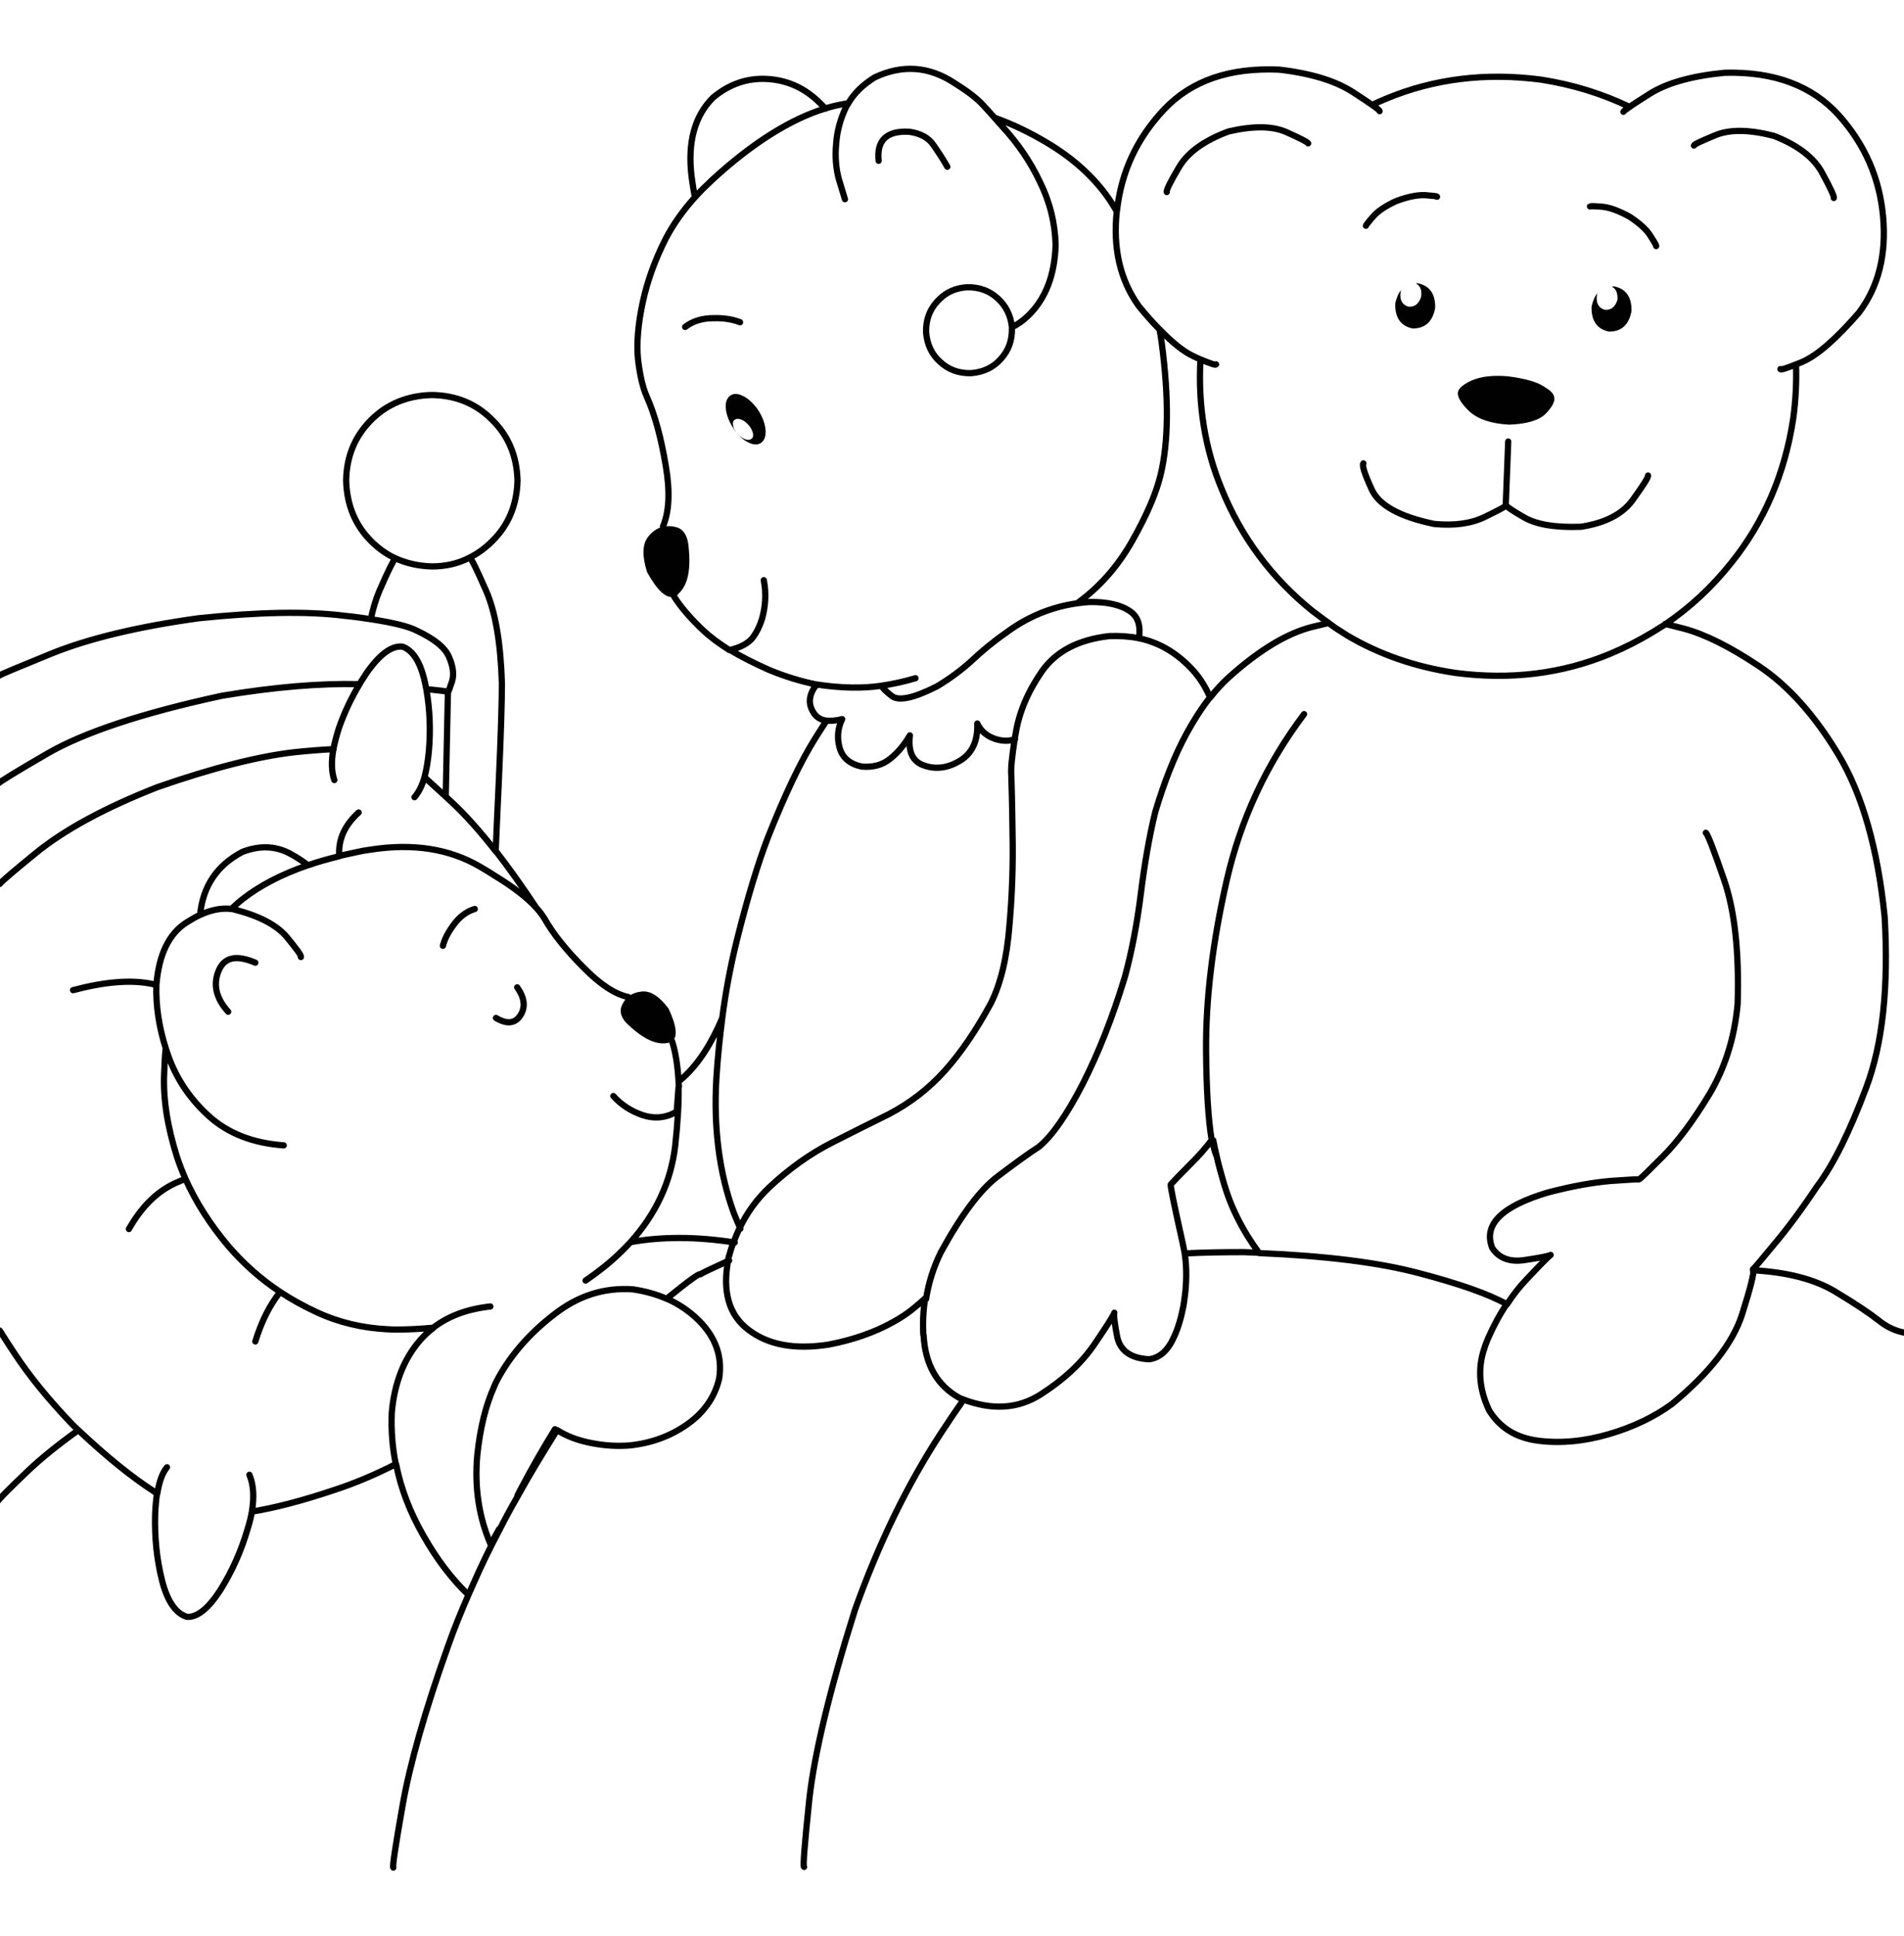 <?xml version="1.0" encoding="utf-8"?>
<!-- Generator: Adobe Illustrator 18.1.1, SVG Export Plug-In . SVG Version: 6.00 Build 0)  -->
<svg version="1.1" id="Layer_4" xmlns="http://www.w3.org/2000/svg" xmlns:xlink="http://www.w3.org/1999/xlink" x="0px" y="0px"
	 viewBox="-90 -4 610 620" enable-background="new -90 -4 610 620" xml:space="preserve">
<g>
	<path fill="#010101" d="M364.2,86.7c3.9,0.8,5.7,3.5,5.6,7.9c-0.8,4.4-3.2,6.6-7.2,6.6c-3.9-0.8-5.7-3.5-5.6-8
		c0.4-1.8,1-3.3,1.9-4.3c-0.1,0.2-0.1,0.5-0.2,0.7c-0.3,2.4,0.5,4,2.5,4.6c2,0.2,3.4-0.9,4.1-3.2c0.3-2.1-0.3-3.5-1.6-4.2
		C363.7,86.7,364,86.7,364.2,86.7z M407.9,123.1c0.4,1.3-0.5,3.1-2.6,5.3c-2.1,2.2-6.1,3.4-11.8,3.6c-5.8-0.3-10.1-1.8-12.8-4.3
		c-2.7-2.6-3.9-4.7-3.6-6.2c0.3-1.2,1.8-2.5,4.5-3.7c2.8-1.2,6.6-1.7,11.4-1.3c5.5,0.7,9.4,1.8,11.5,3.2
		C406.7,121,407.8,122.1,407.9,123.1z M426.4,87.8c0.2,0,0.4-0.1,0.7-0.1c3.9,0.8,5.7,3.5,5.6,7.9c-0.8,4.4-3.2,6.6-7.2,6.6
		c-3.9-0.8-5.7-3.5-5.6-8c0.4-1.8,1-3.3,1.9-4.3c-0.1,0.2-0.1,0.5-0.2,0.7c-0.3,2.4,0.5,4,2.5,4.6c2,0.2,3.4-0.9,4.1-3.2
		C428.3,89.9,427.8,88.5,426.4,87.8z M126,187.1c-2.5,0.7-5.4-1.9-8.7-7.9c-1.6-5.1-1.5-8.8,0.2-11.1c1.4-1.9,3.1-3,4.9-3.4
		c1.4-0.3,2.9-0.3,4.5,0.2c2.2,0.7,3.4,2.8,3.7,6.1c0.8,7.4-0.2,12.4-3.2,15.1C127.1,186.6,126.6,186.9,126,187.1z M149.7,132
		c-0.7-0.8-1.5-1.4-2.4-1.7c-0.9-0.3-1.5-0.2-2,0.2c-0.5,0.4-0.6,1-0.4,1.9c0.1,0.7,0.5,1.4,1,2.1c-0.3-0.3-0.5-0.7-0.7-1
		c-1.4-2-2.3-4.1-2.6-6.1c-0.3-2.1,0.1-3.6,1.1-4.5c1-0.9,2.4-1,4.1-0.2c1.8,0.8,3.3,2.2,4.8,4.2c1.4,2,2.3,4.1,2.6,6.2
		c0.3,2.1-0.1,3.6-1.1,4.5c-1,0.9-2.4,1-4.1,0.2c-1.2-0.5-2.4-1.4-3.4-2.6c0.7,0.7,1.4,1.2,2.2,1.5c0.9,0.3,1.5,0.2,2-0.2
		c0.5-0.4,0.6-1,0.4-1.9C150.9,133.7,150.5,132.8,149.7,132z M125.3,329.5c-0.4,0.3-0.9,0.4-1.4,0.5c-3.4,0.7-7.6-1.1-12.4-5.6
		c-2.2-1.9-3-3.9-2.5-5.8c0.5-1.4,1.2-2.5,2.2-3.3c1.2-1.1,2.9-1.7,5-1.8c2.6,0,5.2,1.8,8,5.5C126.8,324.6,127.2,328.1,125.3,329.5z
		"/>
	<path fill="none" stroke="#010101" stroke-width="2" stroke-linecap="round" stroke-linejoin="round" stroke-miterlimit="3" d="
		M497.5,59.4c0.2-0.5-1.1-3.2-3.7-8c-2.6-4.9-7.8-8.9-15.5-11.9c-7.8-2-13.9-2.1-18.5-0.3c-4.6,1.9-7,3-7.1,3.4 M485.4,112.7
		c0.7-0.3,1.4-0.5,2.2-0.9c4.6-2,10.6-7.2,17.9-15.6c6.3-8.3,8.9-18.6,7.8-30.8c-1.1-12.3-5.8-23.1-14.2-32.5
		c-8.5-9.4-20.6-14-36.5-13.6c-10.4,1-18.4,3.2-24,6.7c-3,1.9-5.2,3.3-6.6,4.3c-1.2,0.8-1.8,1.3-1.9,1.5 M443.4,196
		c8-5.4,15.1-12,21.3-19.8c10.5-13.1,17.1-28.4,19.8-46.1c0.8-5.9,1.1-11.7,0.9-17.4c-3.2,1.3-4.9,1.8-5,1.5 M347.6,68.3
		c0-0.1,0.7-1.1,2.2-2.8c1.5-1.8,4-3.5,7.5-5.1c3.7-1.4,6.8-2,9.3-1.9c2.4,0.2,3.7,0.3,3.8,0.5 M440.6,74.8c0.1-0.1-0.5-1.2-1.8-3.2
		c-1.2-2-3.4-4-6.7-6.2c-3.5-1.9-6.4-3-8.9-3.2c-2.4-0.2-3.7-0.2-3.8-0.1 M432,30.2c-8.7-4.2-18.1-7.1-28.3-8.7
		c-17.7-2.3-34.2-0.3-49.6,6.1c-1.5,0.6-3,1.3-4.5,2c1.6,1.1,2.4,1.8,2.4,2 M349.6,29.6c-1.4-1-3.4-2.3-6-4
		c-5.5-3.6-13.4-6.1-23.8-7.3C304,17.6,291.7,21.8,283,31c-8.7,9.2-13.7,19.9-15.1,32.1c0,0.2-0.1,0.4-0.1,0.5
		c-1.3,12,1.1,22.2,7.1,30.5c2.3,2.8,4.5,5.3,6.6,7.4c4.2,4.3,7.8,7.2,10.9,8.6c0.8,0.4,1.5,0.7,2.2,1c3.2,1.3,4.8,1.9,5,1.6
		 M267.8,63.7c-0.8-1.3-1.6-2.7-2.5-4c-4.7-6.8-11.2-12.8-19.7-17.9c-5.7-3.4-11.3-6.1-17-8.1c0.8,0.9,1.7,1.9,2.5,2.8
		c4.9,5.3,8.9,11.1,12,17.6c3.2,6.4,4.9,13.2,5.1,20.3c-0.3,9.9-3.3,17.5-9,22.9c-1.6,1.5-3.3,2.7-5,3.5c0,0.1,0,0.2,0,0.3
		c0.1,3.9-1.1,7.2-3.6,9.9c-2.4,2.7-5.6,4.2-9.5,4.5c-3.9,0.1-7.2-1.1-9.9-3.6c-2.7-2.4-4.2-5.6-4.5-9.5c-0.1-3.9,1.1-7.2,3.6-9.9
		c0.2-0.2,0.4-0.4,0.7-0.7c2.3-2.3,5.3-3.6,8.8-3.8c3.9-0.1,7.2,1.1,9.9,3.6c2.6,2.4,4.1,5.4,4.5,9.1 M283.8,57.5
		c-0.2-0.5,1.1-3.2,3.9-7.9c2.8-4.8,8.1-8.6,15.9-11.5c7.8-1.8,14-1.8,18.5,0.2c4.5,2,6.8,3.2,7,3.6 M281.5,101.6
		c0.3,1.4,0.5,2.8,0.7,4.3c2.3,17.5,2.2,31.6-0.4,42.3c-1.4,5.8-4.4,12.8-9.1,21.1c-4.6,8.1-10.4,14.7-17.6,19.9
		c1.3-0.2,2.6-0.3,3.9-0.4c5.7-0.1,10.1,0.9,13.1,3c2.5,1.7,3.4,4.6,2.8,8.6c6.2,1.3,11.6,4.4,16.3,9.2c2.7,2.7,4.9,6,6.5,9.8
		c1.9-2.4,3.9-4.6,6-6.5c9.8-8.8,18.7-14.1,26.6-16.1c2-0.5,3.8-0.9,5.4-1.3c-1.8-1.2-3.5-2.6-5.3-3.9c-13-10.5-22.7-23.5-29-39
		c-5.4-13-7.6-26.9-6.8-41.5 M438,148.3c0.1,0.6-1.6,3.2-4.9,7.8c-3.3,4.6-8.9,7.4-16.6,8.6c-8.2,0.3-14.2-0.7-18.2-3
		c-3.5-2-5.4-3.3-5.8-3.8c-0.3,0.4-2.6,1.6-6.9,3.7c-4.4,2.1-9.7,2.8-16.1,2.2c-11.1-2.3-17.7-6-20-11c-2.3-5-3.2-7.8-2.7-8.4
		 M393.2,137.4l-0.8,20.5c0,0,0,0.1,0.1,0.2 M335.7,195.6c0.7,0.4,1.3,0.9,2,1.4c1.3,0.8,2.6,1.7,3.9,2.5
		c10.3,6.1,21.9,10.1,34.7,12c17.6,2.3,34.1,0.3,49.5-6.1c4.8-2,9.3-4.3,13.6-6.9c0.4-0.3,0.9-0.5,1.3-0.8c0.8-0.5,1.7-1.1,2.6-1.6
		 M206.7,412c0.8-5.3,2.4-10.2,4.7-14.9c6.5-11.9,12.6-20.1,18.3-24.4s10.1-7.5,13.1-9.4c4.3-3.5,8.9-10.2,14-20
		c5-9.8,9.6-21.3,13.6-34.5c2.2-8.1,3.9-17,5.1-26.6c1.2-9.6,2.7-18.3,4.6-26.1c2.9-9.7,6.2-18.1,10-25.1c2.4-4.4,4.9-8.3,7.6-11.7
		 M274.9,200.4c-3-0.6-6.1-0.8-9.4-0.7c-10,1.1-17.2,4.9-21.7,11.3c-4.5,6.5-7.3,13.1-8.4,19.9c-0.1,0.6-0.2,1.1-0.3,1.7
		c-0.9,5.8-1.3,9.7-1.1,11.6c0.1,3.3,0.3,9.6,0.4,18.9c0.2,9.3-0.1,19.1-1,29.3c-0.8,10.3-2.8,18.6-5.9,24.8
		c-4.7,8.7-9.6,15.9-14.8,21.7c-5.2,5.8-11.2,10.4-18.1,14c-4.9,2.4-10.9,5.4-18,9c-7.1,3.6-13.8,8.4-20.1,14.3
		c-3.9,3.7-7.1,8-9.5,13c-0.7,1.4-1.3,2.9-1.9,4.4c-0.7,1.7-1.2,3.4-1.7,5.2c0,0.2-0.1,0.4-0.1,0.7c-1.9,10.1,0.2,17.6,6.4,22.3
		c6.3,4.9,14.9,6.5,25.8,4.8c7.8-1.5,14.7-3.9,20.6-7.2c2.2-1.2,4.2-2.5,6.1-4c1.5-1.2,2.9-2.4,4.2-3.6c-0.6,3.7-0.8,7.5-0.6,11.4
		c0,0.1,0,0.3,0.1,0.4c0.5,9.4,4.3,16.1,11.5,20.1c0.3,0.1,0.7,0.3,1,0.4c9.4,3.6,17.6,3.1,24.8-1.4c7.4-4.7,13.3-10.1,17.5-16.3
		c3.4-5,5.4-8.1,6.1-9.5c0.1-0.2,0.2-0.4,0.2-0.5c0,0.1-0.1,0.3-0.1,0.5c0,1.1,0.3,3.5,1,7.1c0.9,4.5,4.3,7,10.2,7.3
		c3.4-0.4,6.1-2.8,8-7.1c1.4-3,2.3-6.2,3-9.8c0.3-1.6,0.5-3.4,0.7-5.1c0.4-4.5,0.3-8.5-0.3-12.2c-0.2-1-0.4-2-0.6-3
		c-2.8-12.6-4.1-18.8-3.8-18.8c1-1.1,3-3.2,6-6.2c2.9-2.8,5.2-5.5,7.1-8c-1.1-6.5-1.7-16.2-1.8-28.9c-0.1-16.4,2.1-34.5,6.6-54.2
		c4.5-19.7,12.8-37.4,24.8-53.3 M299.8,366.3c0.6,2.7,1.3,5.2,2,7.6c2.3,8.3,6.2,16.1,11.6,23.4c21.3,0.9,38.3,3,51.1,6.4
		c13,3.4,22.4,6.7,28.3,10c1.9-2.9,4-5.6,6.2-7.9c4.6-4.9,7.2-7.5,7.8-7.9c-0.8,0.4-3.5,0.9-8.1,1.6c-4.9,0.8-8.4-0.5-10.6-3.8
		c-3-7.5,3-13.4,17.8-17.8c7.6-2,14.3-3.2,20.1-3.7c5.8-0.4,8.9-0.6,9.1-0.5c0.4-0.1,2.9-2.6,7.7-7.4c4.8-4.8,9.7-11.4,14.8-19.8
		c5-8.4,8.1-18,9.1-29c0.5-16.5-0.9-29.7-4.3-39.6c-3.4-9.9-5.4-15-5.9-15.2 M298.5,361.5c0.3,1.9,0.7,3.5,1.3,4.8
		c-0.4-1.7-0.8-3.4-1.1-5.1C298.6,361.3,298.6,361.4,298.5,361.5z M313.4,397.2c-1.6-0.1-3.2-0.1-4.8-0.2c-6.6,0-12.9,0.1-18.8,0.4
		 M392.8,413.5c-2.3,3.4-4.3,7.1-6.1,11.2c-0.6,1.4-1.1,2.8-1.5,4.2c-1.8,6.2-1.1,12.5,1.9,18.8c3.4,5.5,8.6,8.8,15.8,9.7
		c7.1,0.9,14.6,0.2,22.5-2.1c7.9-2.3,14.7-5.6,20.3-9.7c12.1-10,19.5-19.6,22.4-28.6c2.7-8.5,3.9-13.3,3.6-14.3c0-0.1,0-0.1-0.1-0.2
		c0.3-0.2,2.6-2.9,6.8-8c4.3-5.1,8.9-11.3,13.7-18.5c5.3-7,10.5-17.6,15.8-31.7c5.3-14.1,7.2-32.3,5.9-54.7
		c-2.2-21.8-7.1-39.1-14.8-51.9c-7.7-12.8-16.2-22.2-25.5-28.4c-9.3-6.2-17.3-10.2-24.1-12c-2.4-0.6-4.3-1.1-5.9-1.5 M228.6,33.7
		c-1.2-1.4-2.5-2.8-3.7-4.1c-2-2.2-5.1-4.5-9.1-7c-8.2-5.4-16.7-6-25.6-1.8c-3.7,2.3-6.6,5.1-8.5,8.4c-0.2,0.3-0.4,0.7-0.6,1
		c-1.8,3.7-2.9,7.6-3.2,11.7c-0.4,4.1-0.1,7.9,0.8,11.3l2,6.6 M191.5,47.5c-0.7-6.6,2.6-9.7,9.8-9.3c3.6,0.5,6.2,1.9,7.8,4.3
		c1.6,2.3,3.1,4.6,4.4,6.9 M181.6,29.1c-2,0.3-3.9,0.7-5.7,1.2c-0.5,0.1-0.9,0.3-1.4,0.4c-11.1,3.4-23.2,10.9-36.1,22.7
		c-2,1.9-3.9,3.7-5.6,5.6c-3.9,4.3-7.1,8.8-9.5,13.4c-3.4,6.7-5.9,13.5-7.4,20.5c-1.5,7-2,13.1-1.5,18.1c0.6,5.1,1.5,9.1,2.8,12
		c2.6,5.8,4.6,13.2,6.1,22.2c1.4,8.2,1.1,14.7-0.9,19.4 M126,187.1c2.1,3.3,5.1,6.8,9.1,10.6c2.4,2.3,5.3,4.4,8.6,6.5
		c3.4-0.8,5.9-2.1,7.3-3.8c1.4-1.8,2.4-3.9,3.1-6.1c1.2-4.2,1.4-8.4,0.6-12.5 M174.5,30.8c-0.6-0.6-1.2-1.2-1.8-1.8
		c-4.8-4.8-10.4-7.3-16.8-7.7c-6.4-0.4-12.2,1.6-17.4,5.9c-6,5.9-8.3,14.5-6.9,25.6c0.3,2.1,0.6,4.2,1,6.2 M147.1,99.2
		c-2.3-0.9-5.1-1.4-8.5-1.3c-3.6,0-6.6,0.9-9.1,2.8 M60.2,174.7c2.7-1.3,5.2-3.1,7.5-5.4c5.2-5.1,7.9-11.6,8.1-19.4
		c-0.2-7.8-2.9-14.3-8.1-19.4c-5.1-5.2-11.6-7.9-19.4-8c-7.8,0.2-14.3,2.9-19.4,8c-5.2,5.2-7.9,11.7-8,19.4c0.2,7.8,2.9,14.3,8,19.4
		c2.3,2.3,4.9,4.2,7.8,5.5c3.5,1.6,7.4,2.5,11.7,2.6C52.7,177.4,56.7,176.5,60.2,174.7z M36.6,174.9c-0.6,0.6-2.3,4-5,10.2
		c-1.1,2.6-2.1,5.7-2.8,9.2c7.2,1.1,12.1,2.3,14.8,3.7c5.7,2.7,9.1,5.5,10.3,8.5c1.3,3,1.6,5.6,0.9,7.8c-0.7,2.1-1.1,3.2-1.3,3.4
		l-0.7,33.4c0.5,0.5,1,0.9,1.5,1.4c4.6,4.2,9.4,9.6,14.5,16.1c0.3-7.8,0.7-15.2,1-22.2c0.7-15.5,1-26,1-31.6
		c-0.4-13-2.1-22.9-5.1-29.7c-3-6.8-4.7-10.3-5.1-10.3h-0.5 M46,244.9c0.6-2.3,1.1-5.1,1.4-8.4c0.6-6.8,0.3-13.4-0.8-19.7
		c-0.1-0.5-0.2-1-0.3-1.5c-1.4-6.9-3.8-10.9-7.3-12.2c-3.3-0.4-6.9,2.1-10.9,7.5c-0.5,0.7-1,1.4-1.4,2.1c-0.5,0.8-1.1,1.6-1.5,2.4
		c-2.6,4.3-4.8,8.9-6.6,14c-0.8,2.5-1.4,4.8-1.8,6.9c-0.7,3.8-0.6,7.1,0.3,9.8 M46.6,216.7c3,0.3,5,0.5,6.1,0.7l0.8,0.2h0.1
		 M28.8,194.3c-2.6-0.4-5.4-0.8-8.5-1.1C8.5,191.7-7.1,192-26.4,194c-19.5,2.7-35.2,6.5-47.1,11.3c-11,4.5-16.6,6.8-16.8,7.1
		 M-90.1,279.1c0.8-1,4.7-4.3,11.7-10c9.1-7.4,22-14.4,38.8-21c17.8-6.2,32.5-9.9,43.9-11.2c4.7-0.5,8.9-0.8,12.6-1 M18.7,270.2
		c-0.4-5.3,1.7-9.9,6.2-14 M-39.9,311.4c0.8-9.7,4-16.4,9.7-20c1.5-0.9,2.9-1.8,4.3-2.4c0.9-9.2,5.4-15.9,13.6-20.2
		c5.8-2.2,11.1-1.9,16,1c1.8,1,3.4,2.1,5,3.3c3.1-1.1,6.4-2,10-2.9 M111.3,315.3c-4.3-0.9-9.1-4.1-14.3-9.4
		c-5.7-5.7-9.9-11-12.6-15.8c-0.7-1.1-1.5-2.2-2.6-3.4c-2.9-3.2-7.3-6.6-13.2-10.2c-1.5-1-3.2-2-4.9-3c-9.8-5.7-21.4-7.5-35-5.4
		c-1.6,0.2-3.2,0.5-4.9,0.9c-1.7,0.4-3.4,0.7-5,1.1 M52.8,251.1c-2.6-2.4-4.9-4.5-6.8-6.2c-0.8,2.8-1.9,4.9-3.2,6.4 M51.9,298.9
		c0.5-2.1,1.7-4.4,3.5-6.8c1.9-2.6,4.1-4.2,6.7-5 M81.8,286.7c-4.5-6.8-8.8-12.8-12.9-18.1 M-25.9,289c3.5-1.6,6.9-2.3,10-1.9
		c1.3-1.2,2.6-2.4,3.8-3.3c5.4-4.2,12.3-7.8,20.7-10.7 M-15.9,287.1c0.4,0,0.7,0.1,1,0.2c8,2,13.6,5,16.8,8.8
		c3.1,3.8,4.7,5.9,4.5,6.4 M25.1,215.1c-12.5-0.3-27.1,0.9-43.9,3.7c-25.5,5.5-44.1,11.7-55.8,18.4c-10,5.8-15.4,9.1-16.2,9.9
		 M-36.9,331.7c0.2,0.7,0.5,1.4,0.7,2.1c2.7,7.7,7.1,14.2,13.2,19.7c6.1,5.5,14.1,8.6,23.9,9.3 M-36.9,331.7
		c-0.3,2.5-0.4,5.2-0.5,7.9c-0.4,8.1,1,17.1,4.1,26.9c0.8,2.4,1.7,4.7,2.7,7c3.3,7.4,7.9,14.6,13.7,21.5
		c4.9,5.7,10.4,10.6,16.6,14.7c3.6,2.4,7.6,4.6,11.7,6.5c7.1,3.3,14.7,5.1,22.8,5.5c0.8,0,1.6,0.1,2.4,0.1c3.9,0,8-0.2,12.2-0.6
		c4.8-3.7,10.9-6,18.3-6.8 M-66.6,313.1c10.2-2.7,18.6-3.4,25.3-2c0.5,0.1,1,0.2,1.4,0.3 M-16.9,320c-3.8-4.2-4.9-8.6-3.1-13
		c1.8-4.5,5.7-5.3,11.8-2.7 M-36.9,331.7c-2.2-6.9-3.2-13.7-3-20.3 M-30.6,373.6c-0.7,0.2-1.4,0.5-2.1,0.8
		c-6.4,2.6-11.7,7.6-16,15.2 M68.9,322c3.5,2.1,6.1,1.8,7.8-0.8c1.7-2.6,1.4-5.6-1-9 M255.1,189.2c-8.4,1.2-16.1,4.4-23,9.6
		c-3.9,2.7-7.5,5.7-10.8,8.8c-3.4,3.1-7.1,5.8-11.1,8.2c-7.5,3.8-12.3,4.8-14.5,3.1c-2-1.6-3.1-2.7-3.2-3.2c0,0,0-0.1,0-0.1
		c-6.1,0.9-13,0.8-20.9-0.4c-2.4,3.1-2.8,6-1.1,8.8c0.9,1.6,2.4,2.6,4.4,2.8c1.4,0.1,3,0,4.9-0.5c-1.4,2.9-1.7,6-0.8,9.2
		c0.9,3.2,3.3,5.2,7.1,6c3.6,0.3,6.7-0.5,9.2-2.6c2.5-2,4.5-4.5,6.2-7.4c-0.6,5.3,0.9,8.5,4.7,9.7c3.8,1.3,7.6,0.7,11.4-1.6
		c3.9-2.4,5.7-6.3,5.5-11.9c1.1,2.4,3.1,4.1,5.9,5c2.3,0.7,4.3,0.7,6.2,0 M192.4,215.6c3.5-0.5,7.2-1.3,10.9-2.4 M143.8,204.1
		c3.6,2.2,7.8,4.3,12.5,6.4c5.3,2.2,10.3,3.7,15.2,4.7 M174.8,226.8c-1,1.5-2.2,3.4-3.6,5.6c-4.7,7.5-9.7,18-15.1,31.6
		c-3.1,8-6.5,19-10,33c-2,8.1-3.6,16.4-4.7,25c-0.8,6.4-1.5,12.8-1.9,19.5c-0.9,15.7,0.9,30,5.6,43c0.7,1.7,1.4,3.4,2.1,5
		 M127.4,342.3c-0.3-5.2-1-9.5-2.1-12.9 M97.6,406.1c2.2-1.5,4.2-3,6.1-4.5c3.1-2.5,5.8-5.1,8.3-7.8c8.1-9,12.9-19.2,14.3-30.7
		c0.8-7.3,1.2-13.6,1.1-19l-0.6,7.9c-3.4,2-7,2.4-11,1.1c-3.7-1.3-6.8-3.3-9.3-6.1 M127.4,342.3c0,0.4,0,0.9,0.1,1.4
		c0,0.1,0,0.2,0,0.4 M141.4,322c-3.5,8.3-7.6,14.6-12.4,19c-0.5,0.5-1.1,0.9-1.6,1.4 M112,393.8c10-1.8,21.1-1.8,33.3,0.1h0.1
		 M143.6,399.7c-0.2,0.1-0.4,0.1-0.5,0.2c-5.7,2.6-8.6,4-8.7,4.2c-0.2-0.5-3.8,2.1-10.8,7.8c3.9,1.7,7.4,4.1,10.3,7
		c5.4,5.4,7.6,11.6,6.5,18.6c-1.4,6-4.9,10.9-10.3,14.7c-5.4,3.8-11.6,6-18.4,6.7c-3.9,0.3-8,0.1-12.4-0.8
		c-4.2-0.8-7.8-2.2-10.8-4.1c-0.1,0.2-0.3,0.4-0.4,0.6c-4.3,6.9-8.4,13.6-12.1,20.3l-0.5,0.9c-1.9,3.3-3.7,6.6-5.4,10
		c-3.1,5.8-5.9,11.6-8.4,17.3c-0.5,1.2-1.1,2.4-1.6,3.6c-2.4,5.5-4.6,10.9-6.5,16.3c-7.5,21-12.3,38-14.6,51.1
		c-2.3,13-3.3,19.7-3,20 M218.6,444.4c-2.3,3.3-4.7,6.8-7.1,10.5c-10.8,16.5-20,35.4-27.6,56.7c-8.2,26-13,46.2-14.6,60.5
		c-1.5,14.4-2.1,21.7-1.7,21.8 M123.5,411.9c-3.2-1.4-6.8-2.4-10.8-3c-9.1-0.6-17.4,2-25.1,8c-7.7,5.9-13.6,12.6-17.8,20.1
		c-0.5,1-1.1,2-1.5,3.1c-2.7,6-4.5,13.3-5.4,22c-0.9,10.2,0.5,19.7,4.3,28.5c0.9-1.7,1.8-3.3,2.7-4.9 M88.3,454
		c-0.2-0.1-0.4-0.2-0.5-0.3c-4,6.5-7.5,12.6-10.6,18.5c-0.5,0.9-0.9,1.8-1.4,2.7 M36.8,464.9c-1.1-5.4-1.5-10.8-1.3-16.3
		c0.8-9.5,3.8-17.3,9.1-23.4c1.3-1.5,2.7-2.8,4.2-3.9 M36.8,464.9c-6.7,3.4-13.1,6.1-19.2,8.1C7,476.6-2,478.9-9.3,480.1
		c-0.3,1.7-0.7,3.4-1.3,5.3c-2.1,7.3-5.1,13.9-8.8,19.8c-3.8,5.9-7.4,8.8-10.7,8.6c-3.6-1.1-6.3-5-8-11.7
		c-1.7-6.8-2.4-13.8-2.2-21.1c0.1-2.5,0.3-4.7,0.6-6.7c-0.3-0.2-0.7-0.4-1-0.7c-7.3-4.7-15.4-11.3-24.2-19.6
		c-6.7,4.8-12.1,9.2-16.2,13.1c-6.5,6.2-9.7,9.5-9.7,9.8 M59.9,506.6c-5.2-5-10-11.3-14.3-18.9c-4.3-7.5-7.2-15.1-8.7-22.8
		 M-64.8,454.1c-0.6-0.6-1.2-1.1-1.8-1.7c-7.9-8.2-14.1-15.9-18.7-22.9c-1.6-2.4-2.9-4.4-3.9-6c-0.3-0.5-0.6-1-0.9-1.4 M-9.3,480.1
		c0.8-4.8,0.5-8.7-0.8-11.8 M-36.5,465.9c-1.5,1.8-2.5,4.6-3.1,8.4 M-0.3,409.8c-3.4,4.3-6,9.6-7.9,15.8 M471.6,402.8
		c11,0.6,19.8,2.9,26.3,6.8c6.5,3.9,11.1,7,13.9,9.2c2.7,2.2,5.7,3.6,9,4.1"/>
</g>
</svg>
